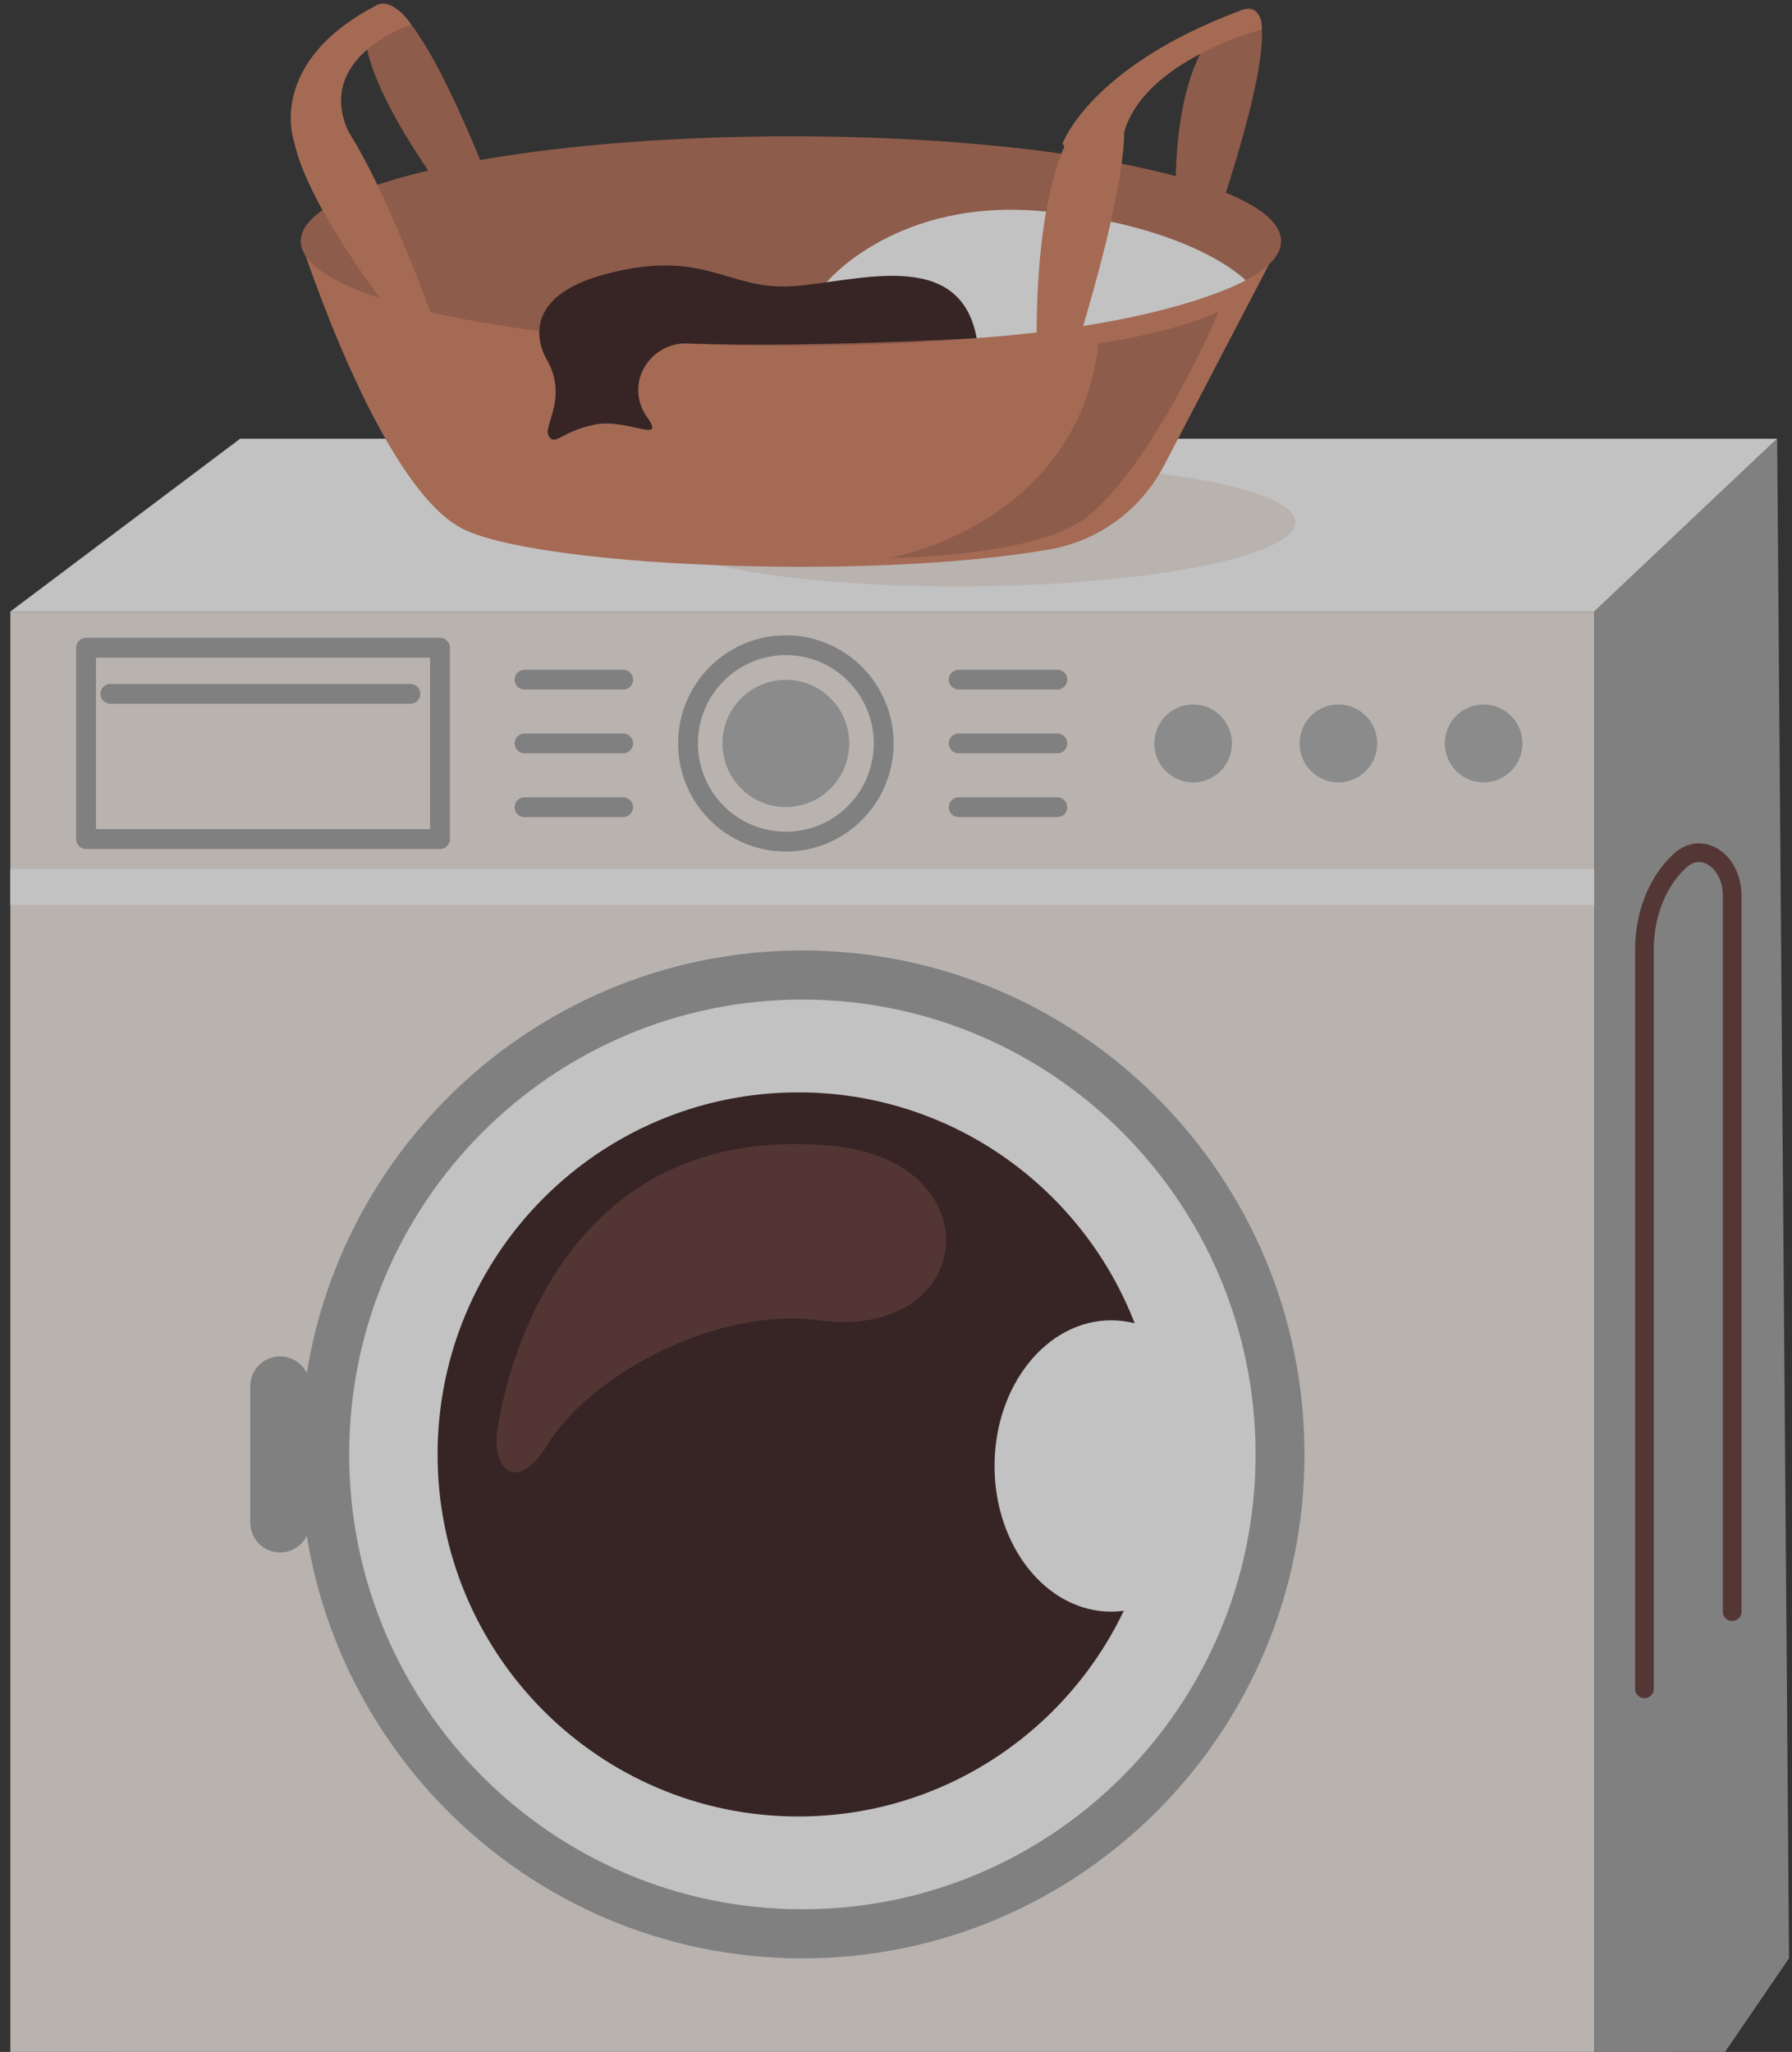 <svg width="124" height="142" viewBox="0 0 124 142" fill="none" xmlns="http://www.w3.org/2000/svg">
<rect x="0" y="0" width="124" height="142" fill="#333333" stroke="none"/>
<g style="mix-blend-mode:overlay" opacity="0.7" clip-path="url(#clip0_555_3690)">
<path d="M104.767 163.103L114.246 149.492L117.06 130.323L104.767 152.473V163.103Z" fill="#919191"/>
<path d="M104.768 141.843H7.289V163.103H104.768V141.843Z" fill="#9E9E9E"/>
<path d="M110.326 42.318H0.718L16.615 30.362H122.972L110.326 42.318Z" fill="white"/>
<path d="M110.326 42.318H0.718V155.231H110.326V42.318Z" fill="#F2E9E6"/>
<path d="M55.522 135.526C74.711 135.526 90.266 119.912 90.266 100.651C90.266 81.39 74.711 65.776 55.522 65.776C36.333 65.776 20.777 81.39 20.777 100.651C20.777 119.912 36.333 135.526 55.522 135.526Z" fill="#A1A1A1"/>
<path d="M110.326 60.139H0.718V62.623H110.326V60.139Z" fill="white"/>
<path d="M122.972 30.362L123.795 135.516L110.326 155.232V42.318L122.972 30.362Z" fill="#A1A1A1"/>
<path d="M55.522 132.127C72.841 132.127 86.881 118.035 86.881 100.651C86.881 83.267 72.841 69.174 55.522 69.174C38.203 69.174 24.163 83.267 24.163 100.651C24.163 118.035 38.203 132.127 55.522 132.127Z" fill="white"/>
<path d="M55.241 125.707C69.028 125.707 80.204 114.489 80.204 100.651C80.204 86.813 69.028 75.595 55.241 75.595C41.455 75.595 30.279 86.813 30.279 100.651C30.279 114.489 41.455 125.707 55.241 125.707Z" fill="#38201E"/>
<path d="M76.888 111.531C81.344 111.531 84.957 107.018 84.957 101.451C84.957 95.884 81.344 91.371 76.888 91.371C72.431 91.371 68.819 95.884 68.819 101.451C68.819 107.018 72.431 111.531 76.888 111.531Z" fill="white"/>
<path d="M67.275 40.58C79.644 40.468 89.654 38.476 89.632 36.133C89.611 33.789 79.567 31.981 67.199 32.093C54.83 32.206 44.821 34.197 44.842 36.541C44.863 38.884 54.907 40.693 67.275 40.58Z" fill="#F2E9E6"/>
<path d="M20.813 16.688C20.813 16.688 26.167 33.467 31.915 36.544C36.809 39.164 59.755 40.251 72.618 38.024C74.297 37.731 75.886 37.053 77.262 36.044C78.637 35.035 79.763 33.722 80.552 32.206L88.647 16.688H20.813Z" fill="#D68163"/>
<path d="M54.73 23.939C73.462 23.939 88.647 20.691 88.647 16.685C88.647 12.679 73.462 9.431 54.73 9.431C35.998 9.431 20.812 12.679 20.812 16.685C20.812 20.691 35.998 23.939 54.73 23.939Z" fill="#B56D54"/>
<path d="M25.865 0.529C23.002 3.413 31.381 14.258 31.381 14.258L35.372 16.688C35.372 16.688 28.728 -2.356 25.865 0.529Z" fill="#B56D54"/>
<path d="M20.813 6.922C17.95 9.807 26.33 20.651 26.33 20.651L30.32 23.078C30.32 23.078 23.676 4.036 20.813 6.922Z" fill="#D68163"/>
<path d="M20.342 9.757C20.342 9.757 18.375 4.309 26.137 0.323C26.137 0.323 27.302 -0.051 28.46 1.703C28.46 1.703 21.763 3.864 24.093 9.078C26.424 14.292 20.342 9.757 20.342 9.757Z" fill="#D68163"/>
<path d="M30.446 44.828H5.955V58.067H30.446V44.828Z" stroke="#A1A1A1" stroke-width="1.372" stroke-linecap="round" stroke-linejoin="round"/>
<path d="M7.639 48.017H28.398" stroke="#A1A1A1" stroke-width="1.372" stroke-linecap="round" stroke-linejoin="round"/>
<path d="M21.448 95.939C21.448 94.794 20.524 93.865 19.383 93.865C18.242 93.865 17.317 94.794 17.317 95.939V105.363C17.317 106.508 18.242 107.437 19.383 107.437C20.524 107.437 21.448 106.508 21.448 105.363V95.939Z" fill="#A1A1A1"/>
<path d="M54.379 58.244C58.118 58.244 61.149 55.201 61.149 51.447C61.149 47.694 58.118 44.651 54.379 44.651C50.639 44.651 47.608 47.694 47.608 51.447C47.608 55.201 50.639 58.244 54.379 58.244Z" stroke="#A1A1A1" stroke-width="1.372" stroke-linecap="round" stroke-linejoin="round"/>
<path d="M54.379 55.85C56.801 55.85 58.764 53.879 58.764 51.447C58.764 49.016 56.801 47.045 54.379 47.045C51.956 47.045 49.993 49.016 49.993 51.447C49.993 53.879 51.956 55.85 54.379 55.85Z" fill="#B0B0B0"/>
<path d="M82.562 54.144C84.046 54.144 85.248 52.937 85.248 51.448C85.248 49.958 84.046 48.751 82.562 48.751C81.078 48.751 79.875 49.958 79.875 51.448C79.875 52.937 81.078 54.144 82.562 54.144Z" fill="#B0B0B0"/>
<path d="M92.612 54.144C94.095 54.144 95.298 52.937 95.298 51.448C95.298 49.958 94.095 48.751 92.612 48.751C91.128 48.751 89.925 49.958 89.925 51.448C89.925 52.937 91.128 54.144 92.612 54.144Z" fill="#B0B0B0"/>
<path d="M102.661 54.144C104.145 54.144 105.348 52.937 105.348 51.448C105.348 49.958 104.145 48.751 102.661 48.751C101.177 48.751 99.975 49.958 99.975 51.448C99.975 52.937 101.177 54.144 102.661 54.144Z" fill="#B0B0B0"/>
<path d="M66.34 47.033H73.164" stroke="#A1A1A1" stroke-width="1.372" stroke-linecap="round" stroke-linejoin="round"/>
<path d="M66.34 51.447H73.164" stroke="#A1A1A1" stroke-width="1.372" stroke-linecap="round" stroke-linejoin="round"/>
<path d="M66.34 55.862H73.164" stroke="#A1A1A1" stroke-width="1.372" stroke-linecap="round" stroke-linejoin="round"/>
<path d="M36.296 47.033H43.12" stroke="#A1A1A1" stroke-width="1.372" stroke-linecap="round" stroke-linejoin="round"/>
<path d="M36.296 51.447H43.12" stroke="#A1A1A1" stroke-width="1.372" stroke-linecap="round" stroke-linejoin="round"/>
<path d="M36.296 55.862H43.12" stroke="#A1A1A1" stroke-width="1.372" stroke-linecap="round" stroke-linejoin="round"/>
<path d="M34.371 99.313C34.371 99.313 36.713 77.296 57.622 79.303C68.82 80.379 67.585 92.8 56.685 91.371C49.222 90.392 40.63 95.437 37.873 99.984C35.947 103.16 34.159 101.963 34.371 99.313Z" fill="#613734"/>
<path d="M57.197 19.535C57.197 19.535 62.084 13.576 72.386 14.643C82.689 15.711 86.192 19.399 86.192 19.399C86.192 19.399 81.131 22.393 67.583 23.401L57.197 19.535Z" fill="white"/>
<path d="M37.854 24.913C37.854 24.913 35.128 20.753 41.941 18.958C48.755 17.163 50.315 20.069 54.73 19.812C59.146 19.556 66.399 16.985 67.584 23.4C67.584 23.4 56.032 24.08 47.556 23.771C45.3 23.689 43.584 25.909 44.345 28.043C44.443 28.323 44.58 28.589 44.752 28.831C46.157 30.797 43.432 28.917 41.132 29.387C38.833 29.857 38.45 30.884 37.981 30.199C37.512 29.514 39.344 27.578 37.854 24.913Z" fill="#38201E"/>
<path d="M85.548 0.883C80.653 3.713 81.392 14.356 81.392 14.356L83.673 16.738C83.673 16.738 90.445 -1.948 85.548 0.883Z" fill="#B56D54"/>
<path d="M75.992 7.157C71.097 9.989 71.762 24.913 71.762 24.913H74.229C74.229 24.913 80.888 4.325 75.992 7.157Z" fill="#D68163"/>
<path d="M73.524 9.94C73.524 9.94 75.396 4.593 85.962 0.684C85.962 0.684 87.389 0.317 87.312 2.038C87.312 2.038 79.091 4.159 77.75 9.276C76.408 14.393 73.524 9.94 73.524 9.94Z" fill="#D68163"/>
<path d="M113.789 116.875V65.711C113.789 63.249 114.717 60.945 116.27 59.545C117.802 58.165 119.893 59.621 119.862 62.05V111.532" stroke="#633935" stroke-width="1.292" stroke-linecap="round" stroke-linejoin="round"/>
<path d="M61.579 38.608C61.579 38.608 74.563 36.364 76.02 23.758C76.02 23.758 80.838 23.14 84.338 21.562C84.338 21.562 80.136 31.532 75.484 35.566C71.977 38.608 61.579 38.608 61.579 38.608Z" fill="#B56D54"/>
</g>
<defs>
<clipPath id="clip0_555_3690">
<rect width="123.077" height="162.872" fill="white" transform="translate(0.718 0.231)"/>
</clipPath>
</defs>
</svg>
